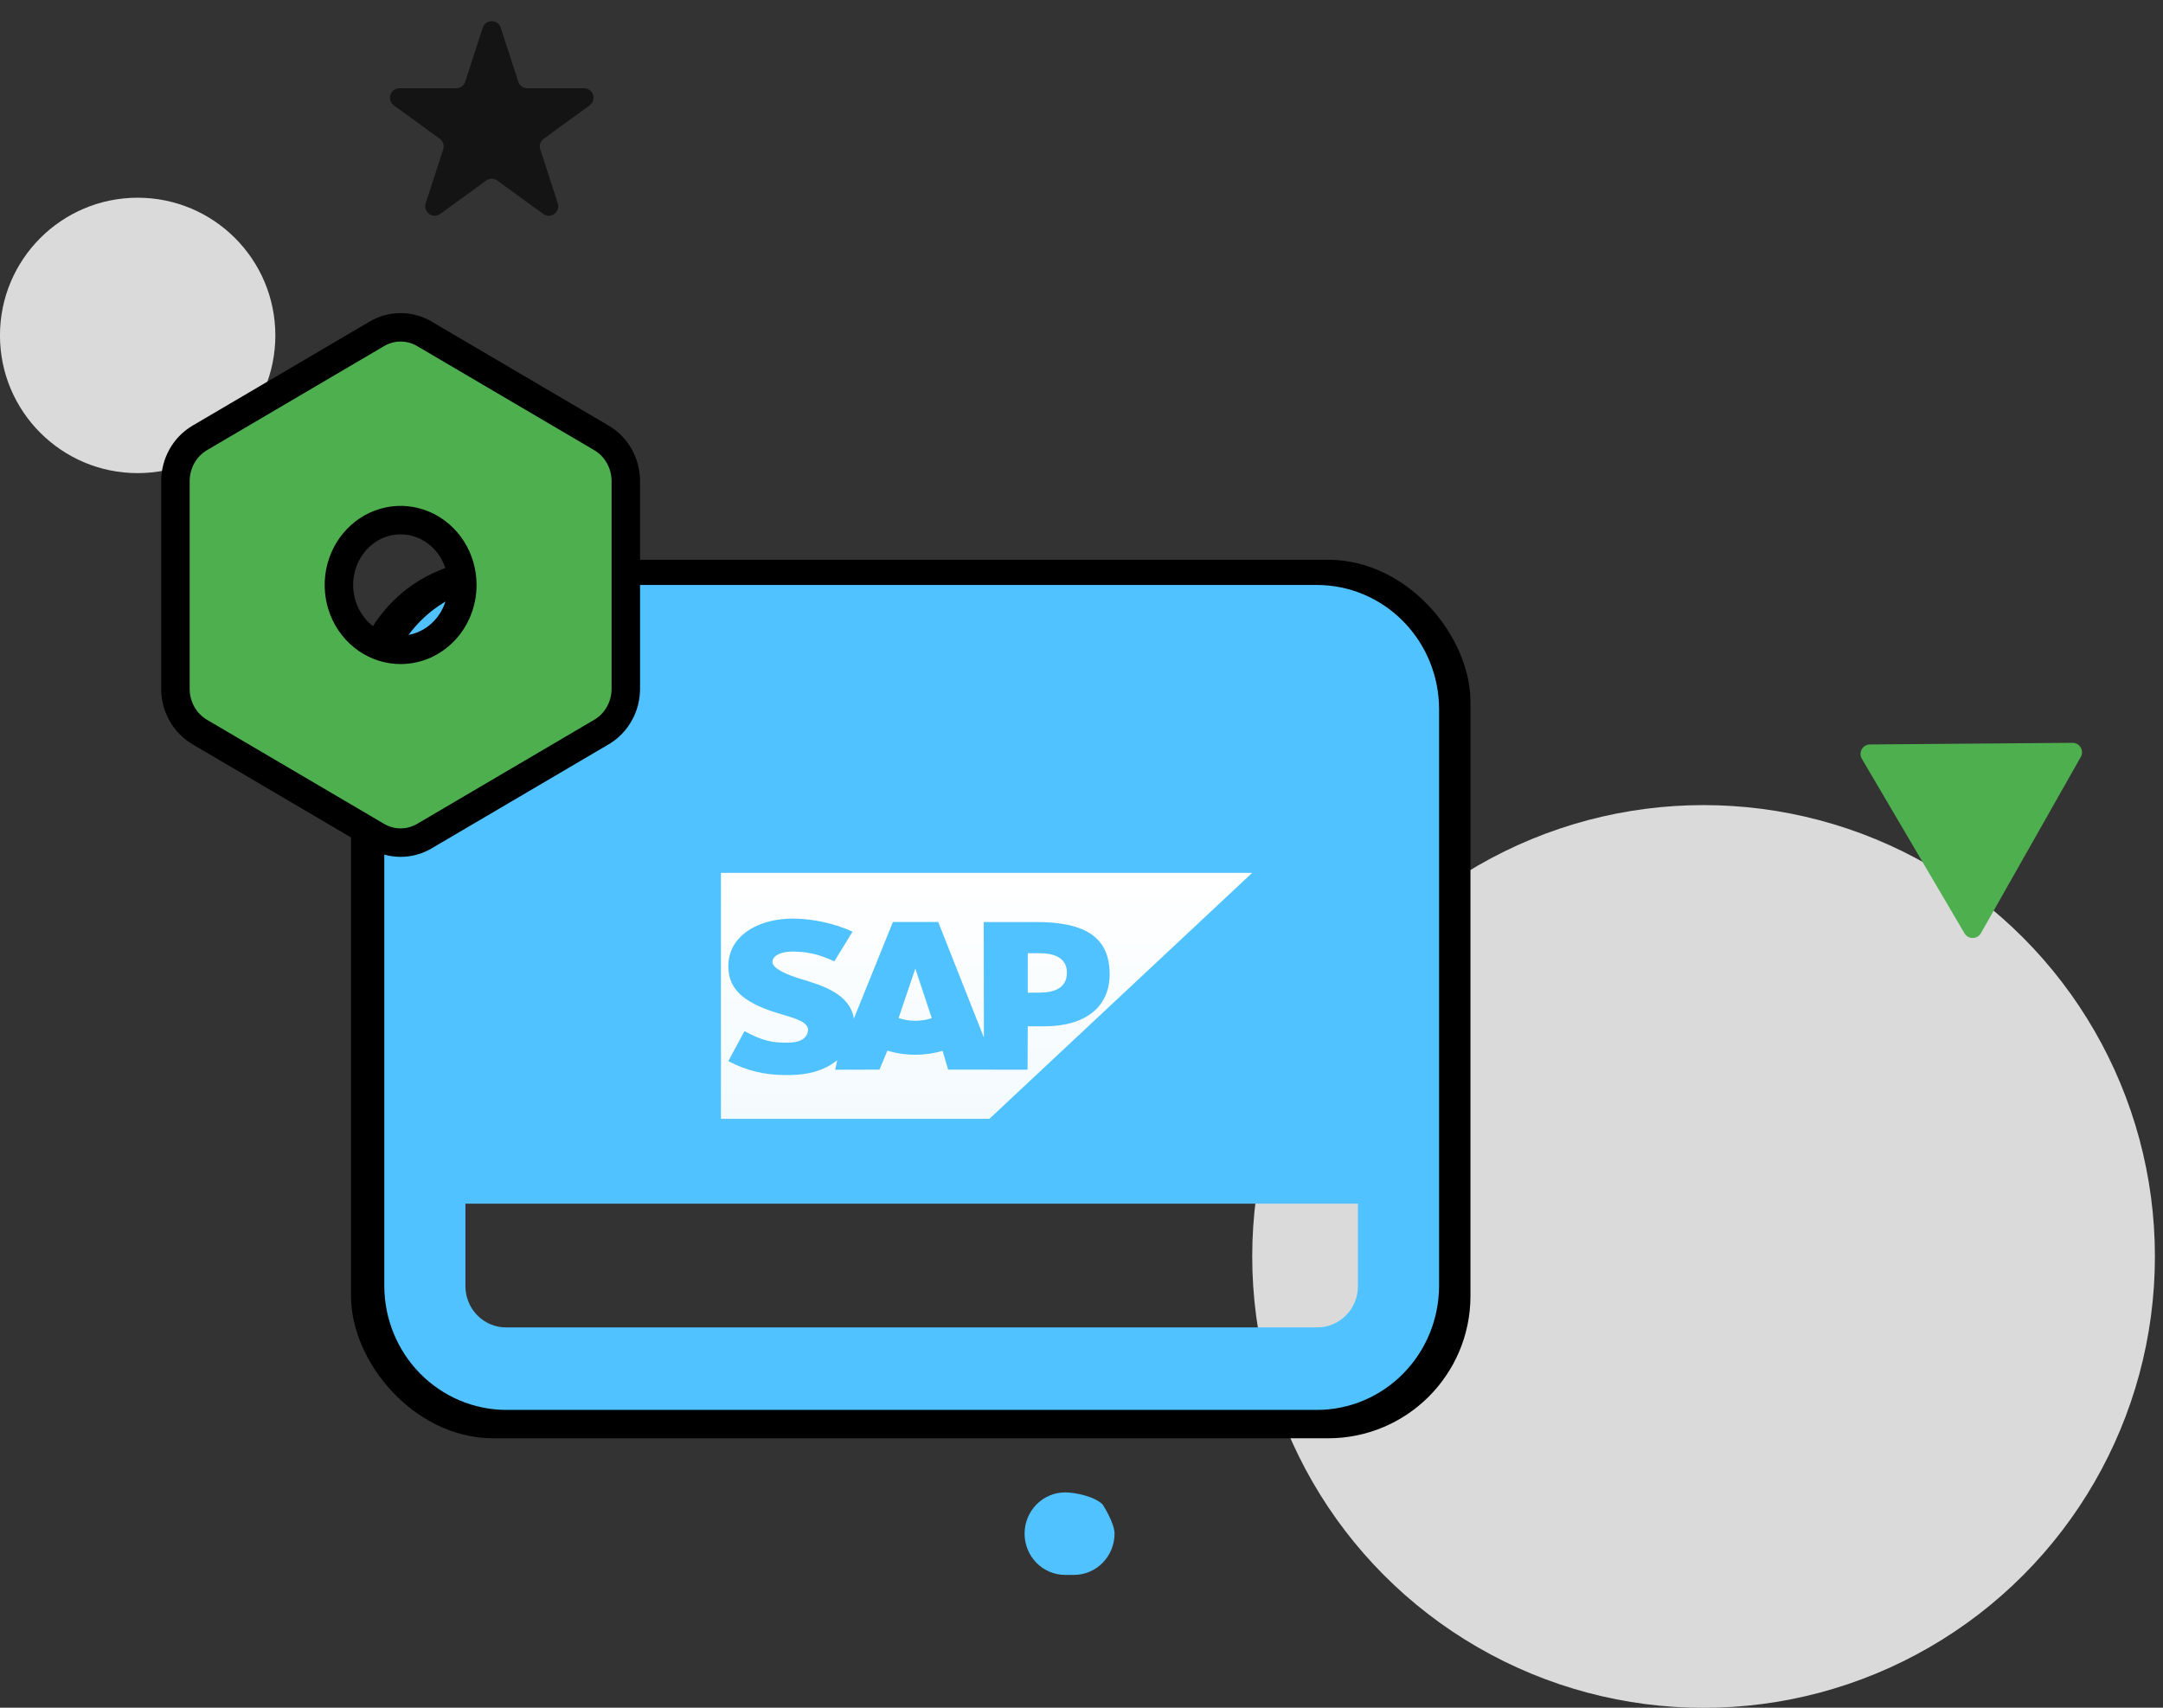 <svg width="114" height="90" viewBox="0 0 114 90" fill="none" xmlns="http://www.w3.org/2000/svg">
<rect x="0" y="0" width="114" height="90" fill="#333333" stroke="none"/>
<circle cx="23.788" cy="23.788" r="23.788" transform="matrix(-1 0 0 1 113.574 42.43)" fill="#DADADA"/>
<path d="M26.392 1.464C26.243 1.003 25.591 1.003 25.441 1.464L24.518 4.306C24.451 4.512 24.259 4.651 24.042 4.651H21.054C20.569 4.651 20.368 5.271 20.76 5.556L23.178 7.313C23.353 7.44 23.426 7.666 23.359 7.872L22.436 10.714C22.286 11.175 22.813 11.558 23.205 11.273L25.623 9.516C25.798 9.389 26.036 9.389 26.211 9.516L28.629 11.273C29.02 11.558 29.548 11.175 29.398 10.714L28.475 7.872C28.408 7.666 28.481 7.44 28.656 7.313L31.074 5.556C31.466 5.271 31.265 4.651 30.78 4.651H27.791C27.575 4.651 27.383 4.512 27.316 4.306L26.392 1.464Z" fill="#141414"/>
<path d="M98.554 39.234C98.169 39.237 97.932 39.656 98.127 39.987L103.538 49.187C103.733 49.519 104.214 49.515 104.404 49.18L109.666 39.894C109.856 39.559 109.612 39.145 109.227 39.148L98.554 39.234Z" fill="#4EAF4E"/>
<circle cx="7.257" cy="7.257" r="7.257" transform="matrix(-1 0 0 1 14.512 10.42)" fill="#DADADA"/>
<rect x="20" y="31" width="56" height="43.3" rx="6" stroke="black" stroke-width="3"/>
<path d="M69.431 30.829H26.668C24.969 30.836 23.342 31.526 22.14 32.747C20.939 33.968 20.261 35.623 20.254 37.35V67.783C20.261 69.511 20.939 71.165 22.14 72.387C23.342 73.608 24.969 74.298 26.668 74.305H50.188L45.912 78.652H56.138C55.571 78.652 55.027 78.881 54.626 79.289C54.225 79.697 54 80.25 54 80.826C54 81.403 54.225 81.956 54.626 82.363C55.027 82.771 55.571 83 56.138 83H56.603C57.17 83 57.714 82.771 58.114 82.363C58.515 81.956 58.741 81.403 58.741 80.826C58.741 80.25 58.114 79.289 58.114 79.289C57.714 78.881 56.705 78.652 56.138 78.652H45.912L50.188 74.305H69.431C71.13 74.298 72.758 73.608 73.959 72.387C75.161 71.165 75.839 69.511 75.846 67.783V37.35C75.839 35.623 75.161 33.968 73.959 32.747C72.758 31.526 71.13 30.836 69.431 30.829ZM69.431 69.957H26.668C26.101 69.957 25.558 69.728 25.157 69.32C24.756 68.913 24.53 68.36 24.53 67.783V63.436H71.57V67.783C71.57 68.36 71.344 68.913 70.943 69.32C70.542 69.728 69.999 69.957 69.431 69.957Z" fill="#50C2FF"/>
<path d="M31.719 23.089L31.719 23.089L31.712 23.085L22.377 17.599C22.376 17.599 22.375 17.598 22.375 17.598C21.993 17.371 21.558 17.25 21.114 17.25C20.671 17.25 20.236 17.371 19.854 17.598L10.517 23.085L10.517 23.085L10.51 23.089C10.122 23.322 9.803 23.655 9.583 24.052C9.362 24.449 9.247 24.897 9.246 25.351V25.352L9.246 36.306L9.246 36.307C9.247 36.761 9.362 37.209 9.583 37.606C9.803 38.002 10.122 38.336 10.51 38.569L10.51 38.569L10.517 38.573L19.852 44.059C19.853 44.059 19.854 44.06 19.854 44.06C20.236 44.287 20.671 44.408 21.114 44.408C21.558 44.408 21.993 44.287 22.375 44.06C22.375 44.06 22.376 44.059 22.377 44.059L31.712 38.573L31.712 38.573L31.719 38.569C32.107 38.336 32.426 38.002 32.646 37.606C32.867 37.209 32.982 36.761 32.983 36.307V36.306L32.983 25.352L32.983 25.351C32.982 24.897 32.867 24.449 32.646 24.052C32.426 23.655 32.107 23.322 31.719 23.089ZM21.114 34.247C20.478 34.247 19.853 34.051 19.319 33.679C18.785 33.307 18.363 32.775 18.113 32.147C17.863 31.518 17.798 30.825 17.925 30.157C18.053 29.488 18.368 28.877 18.825 28.401C19.282 27.925 19.861 27.605 20.486 27.475C21.111 27.346 21.759 27.412 22.349 27.667C22.94 27.922 23.45 28.355 23.811 28.918C24.173 29.481 24.367 30.146 24.367 30.829C24.367 31.745 24.017 32.618 23.404 33.257C22.791 33.895 21.967 34.247 21.114 34.247Z" fill="#4EAF4E" stroke="black" stroke-width="1.5"/>
<g clip-path="url(#clip0_1114_1176)">
<path d="M37.996 58.963H52.147L65.996 46H37.996V58.963Z" fill="url(#paint0_linear_1114_1176)"/>
<path d="M54.612 48.593H51.847L51.856 54.68L49.448 48.59H47.061L45.005 53.676C44.787 52.382 43.357 51.935 42.232 51.601C41.49 51.377 40.701 51.049 40.709 50.686C40.715 50.388 41.131 50.112 41.957 50.153C42.511 50.181 43 50.223 43.974 50.663L44.931 49.102C44.044 48.679 42.816 48.412 41.809 48.411H41.803C40.63 48.411 39.652 48.767 39.047 49.353C38.624 49.762 38.397 50.282 38.387 50.857C38.372 51.649 38.682 52.21 39.333 52.659C39.884 53.036 40.588 53.281 41.208 53.461C41.973 53.683 42.597 53.876 42.59 54.286C42.584 54.436 42.523 54.576 42.408 54.689C42.217 54.873 41.925 54.943 41.52 54.95C40.739 54.966 40.161 54.851 39.238 54.341L38.387 55.922C39.308 56.412 40.286 56.658 41.397 56.658L41.647 56.657C42.614 56.64 43.399 56.423 44.023 55.954C44.058 55.927 44.09 55.9 44.124 55.873L44.019 56.377L46.352 56.37L46.771 55.367C47.211 55.508 47.711 55.586 48.243 55.586C48.76 55.586 49.247 55.512 49.679 55.379L49.971 56.37L54.157 56.374L54.167 54.087H55.058C57.211 54.087 58.484 53.062 58.484 51.342C58.483 49.427 57.246 48.592 54.612 48.592V48.593ZM48.243 53.796C47.921 53.796 47.619 53.743 47.36 53.651L48.233 51.072H48.25L49.109 53.658C48.85 53.745 48.555 53.796 48.242 53.796H48.243ZM54.774 52.314H54.167V50.235H54.775C55.584 50.235 56.231 50.487 56.231 51.261C56.23 52.062 55.584 52.314 54.775 52.314" fill="#50C2FF"/>
</g>
<defs>
<linearGradient id="paint0_linear_1114_1176" x1="1438" y1="46" x2="1438" y2="1342.35" gradientUnits="userSpaceOnUse">
<stop stop-color="white"/>
<stop offset="0.212" stop-color="#0097DC"/>
<stop offset="0.519" stop-color="#007CC5"/>
<stop offset="0.792" stop-color="#006CB8"/>
<stop offset="1" stop-color="#0066B3"/>
</linearGradient>
<clipPath id="clip0_1114_1176">
<rect width="28" height="13" fill="white" transform="translate(37.996 46)"/>
</clipPath>
</defs>
</svg>
